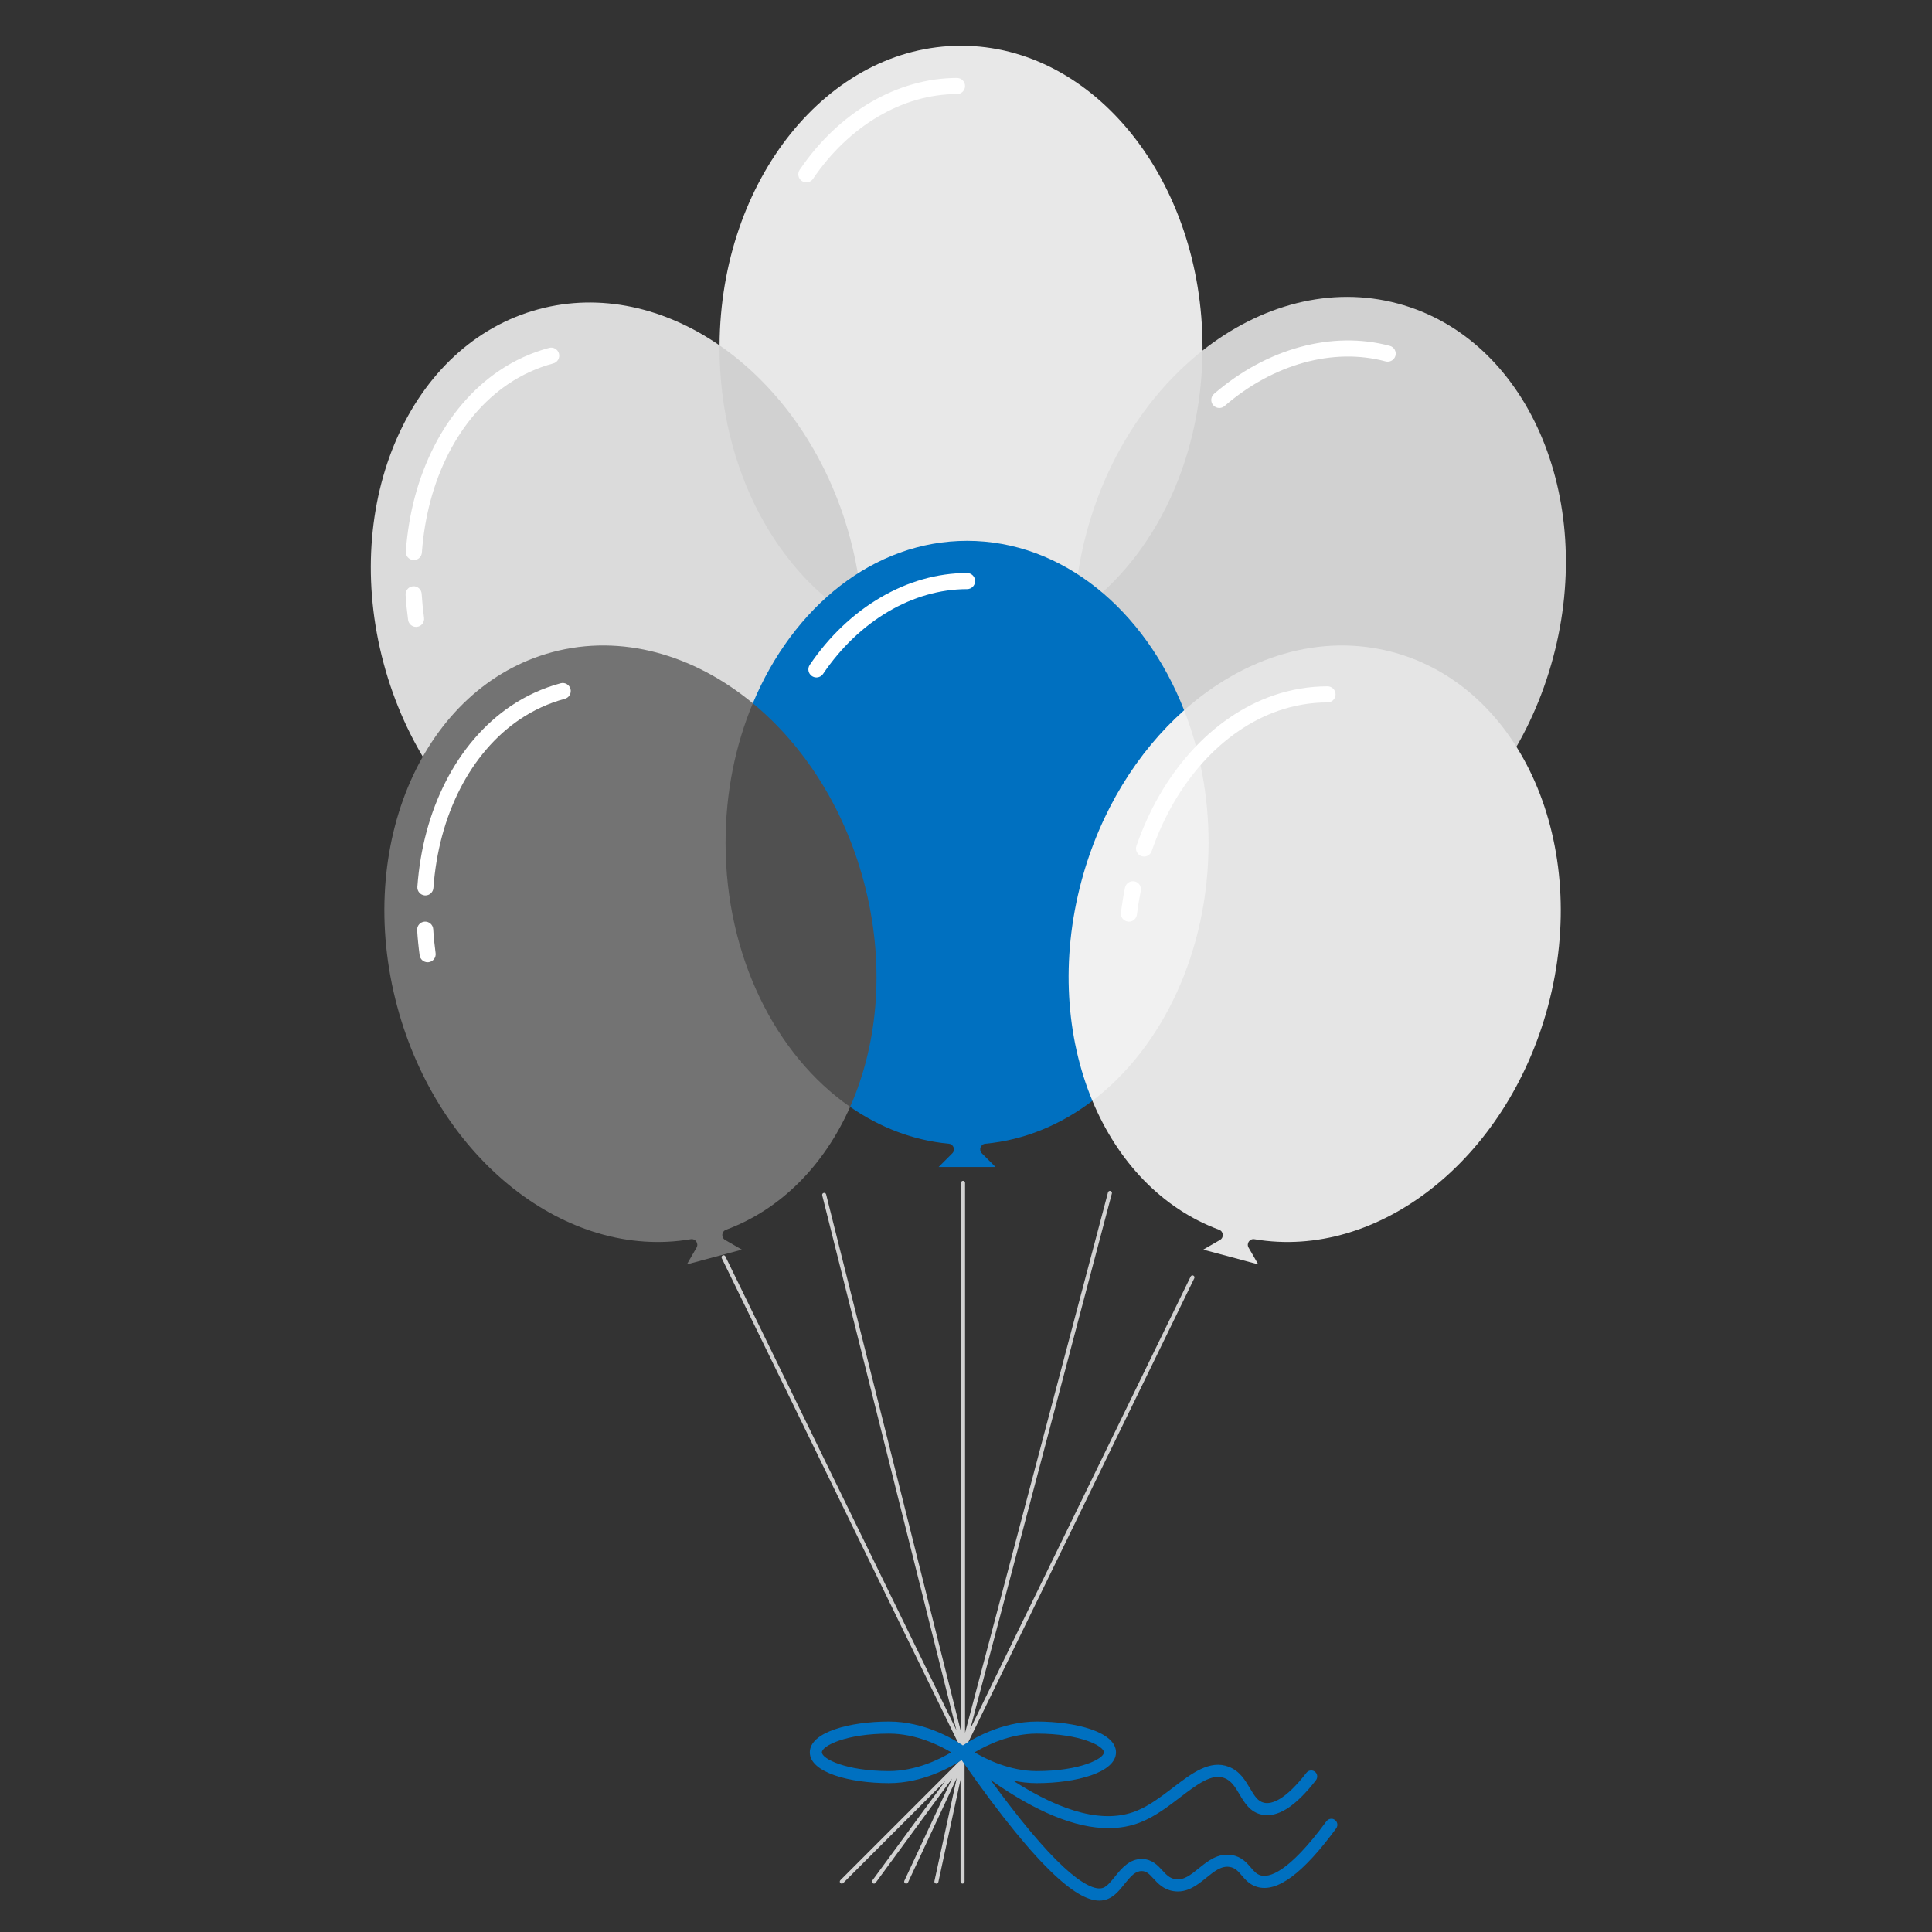 <?xml version="1.0" encoding="UTF-8"?> <svg xmlns="http://www.w3.org/2000/svg" xmlns:xlink="http://www.w3.org/1999/xlink" width="159" height="159" xml:space="preserve" overflow="hidden"><rect width="100%" height="100%" fill="#333333" stroke="none"/><g transform="translate(-37 -812)"><path d="M116.286 956.766C116.217 956.735 116.143 956.756 116.099 956.8L106.161 966.738C106.097 966.802 106.097 966.907 106.161 966.972 106.226 967.037 106.331 967.037 106.396 966.972L114.786 958.581C114.794 958.573 114.796 958.574 114.788 958.584L108.795 966.757C108.741 966.831 108.757 966.934 108.83 966.988 108.904 967.043 109.008 967.026 109.062 966.953L115.344 958.387C115.349 958.379 115.351 958.38 115.347 958.388L111.428 966.785C111.39 966.867 111.425 966.966 111.508 967.005 111.531 967.015 111.555 967.02 111.578 967.02 111.64 967.02 111.7 966.985 111.728 966.925L115.735 958.339C115.738 958.332 115.74 958.333 115.738 958.34L113.901 966.82C113.881 966.909 113.938 966.997 114.028 967.017 114.039 967.019 114.051 967.02 114.063 967.02 114.139 967.02 114.208 966.967 114.225 966.89L116.047 958.479C116.049 958.471 116.05 958.471 116.05 958.479L116.05 966.855C116.05 966.946 116.125 967.02 116.216 967.02 116.307 967.02 116.382 966.946 116.382 966.855L116.382 956.917C116.382 956.849 116.336 956.789 116.286 956.766Z" fill="#D1D1D1"></path><path d="M135.211 916.978C135.128 916.938 135.029 916.973 134.989 917.055L116.858 954.272C116.854 954.28 116.852 954.279 116.855 954.27L128.507 910.214C128.531 910.125 128.478 910.034 128.39 910.011 128.302 909.988 128.211 910.04 128.187 910.129L116.425 954.597C116.424 954.604 116.422 954.604 116.422 954.597L116.422 909.343C116.422 909.251 116.348 909.177 116.257 909.177 116.165 909.177 116.091 909.251 116.091 909.343L116.091 954.53C116.091 954.537 116.089 954.537 116.088 954.53L104.989 910.296C104.967 910.208 104.877 910.154 104.788 910.176 104.699 910.198 104.645 910.288 104.668 910.377L115.705 954.369C115.708 954.377 115.706 954.378 115.702 954.37L96.696 915.398C96.656 915.316 96.557 915.282 96.474 915.322 96.392 915.362 96.358 915.461 96.398 915.544L116.107 955.956C116.139 956.018 116.202 956.049 116.257 956.049 116.308 956.049 116.366 956.025 116.405 955.956L135.287 917.2C135.327 917.118 135.293 917.018 135.211 916.978Z" fill="#D1D1D1"></path><path d="M146.775 961.726C146.558 961.623 146.296 961.706 146.154 961.9 142.984 966.21 141.404 966.532 140.743 966.338 140.407 966.24 140.202 966 139.942 965.696 139.601 965.296 139.175 964.799 138.365 964.668 137.234 964.486 136.394 965.165 135.653 965.765 134.991 966.302 134.418 966.765 133.726 966.655 133.253 966.58 132.976 966.278 132.655 965.928 132.282 965.522 131.819 965.017 131.012 964.993 129.955 964.961 129.288 965.784 128.757 966.444 128.437 966.842 128.135 967.217 127.821 967.351 127.178 967.626 126.004 967.017 124.514 965.637 122.913 964.154 120.904 961.756 118.527 958.491 118.526 958.49 118.528 958.488 118.529 958.489 122.27 961.128 125.513 962.456 128.223 962.456 129.163 962.456 130.039 962.296 130.849 961.977 132.049 961.503 133.101 960.7 134.118 959.923 135.52 958.852 136.73 957.929 137.774 958.334 138.353 958.559 138.674 959.102 139.013 959.676 139.416 960.359 139.874 961.134 140.832 961.338 142.141 961.616 143.6 960.695 145.292 958.52 145.439 958.331 145.444 958.057 145.286 957.877 145.073 957.634 144.705 957.655 144.518 957.897 142.75 960.174 141.649 960.497 141.038 960.366 140.533 960.259 140.265 959.842 139.868 959.171 139.477 958.508 139.034 957.757 138.134 957.407 136.569 956.799 135.086 957.933 133.515 959.133 132.552 959.869 131.555 960.63 130.484 961.052 127.918 962.064 124.528 961.218 120.373 958.54 120.986 958.669 121.641 958.75 122.324 958.75 125.564 958.75 128.844 957.879 128.844 956.214 128.844 954.55 125.564 953.679 122.324 953.679 119.415 953.679 117.003 955.134 116.245 955.645 115.487 955.134 113.075 953.679 110.166 953.679 106.926 953.679 103.646 954.55 103.646 956.214 103.646 957.879 106.926 958.75 110.166 958.75 112.952 958.75 115.282 957.415 116.14 956.853 122.887 966.526 125.882 968.417 127.471 968.417 127.759 968.417 128.001 968.355 128.211 968.265 128.754 968.034 129.149 967.542 129.532 967.066 130.08 966.384 130.45 965.972 130.983 965.986 131.352 965.997 131.57 966.215 131.922 966.599 132.293 967.004 132.754 967.507 133.569 967.636 134.699 967.815 135.538 967.136 136.278 966.537 136.941 966.001 137.514 965.536 138.206 965.649 138.657 965.722 138.891 965.995 139.187 966.342 139.495 966.702 139.844 967.11 140.464 967.292 142.104 967.771 144.232 966.194 146.967 962.471 147.148 962.224 147.067 961.864 146.775 961.726ZM122.324 954.673C125.9 954.673 127.851 955.691 127.851 956.215 127.851 956.738 125.9 957.757 122.324 957.757 120.108 957.757 118.159 956.784 117.21 956.216 117.209 956.216 117.209 956.214 117.21 956.214 118.159 955.646 120.108 954.673 122.324 954.673ZM110.167 957.756C106.591 957.756 104.64 956.738 104.64 956.215 104.64 955.691 106.591 954.673 110.167 954.673 112.383 954.673 114.332 955.646 115.28 956.213 115.282 956.214 115.282 956.215 115.28 956.216 114.332 956.783 112.383 957.756 110.167 957.756Z" fill="#0070C0"></path><path d="M135.964 840.854C135.964 840.853 135.964 840.853 135.963 840.853 128.988 841.14 125.736 849.344 124.041 855.67 123.434 857.937 123.026 860.484 125.389 862.569 125.389 862.569 125.39 862.569 125.39 862.57 133.317 864.105 141.707 845.954 135.964 840.854Z" fill="#DDDDDD"></path><path d="M96.229 840.425C96.222 840.425 96.218 840.429 96.215 840.435 96.153 840.551 95.328 841.394 95.201 842.574 94.144 852.349 100.429 863.004 107.997 863.309 108.003 863.309 108.008 863.306 108.012 863.302 109.28 861.545 109.613 857.919 108.981 855.559 107.133 848.663 102.428 840.2 96.229 840.425Z" fill="#D1D1D1"></path><path d="M135.964 840.853C135.964 840.772 135.966 840.69 135.966 840.609 135.966 826.888 127.068 815.765 116.091 815.765 105.163 815.765 96.297 826.789 96.218 840.425 101.121 843.804 105.118 849.398 106.967 856.298 107.6 858.661 107.937 861.016 108.006 863.309 110.476 864.686 113.212 865.452 116.091 865.452 119.451 865.452 122.615 864.409 125.389 862.569 125.476 860.365 125.812 858.104 126.42 855.836 128.115 849.511 131.615 844.283 135.964 840.853Z" fill="#E8E8E8"></path><path d="M152.048 836.983C146.506 835.498 140.726 837.097 135.964 840.853 135.891 850.271 131.627 858.434 125.39 862.569 124.968 873.254 130.399 882.622 139.188 884.978 149.79 887.818 161.264 879.378 164.816 866.124 168.367 852.871 162.65 839.824 152.048 836.983Z" fill="#D1D1D1"></path><path d="M96.216 840.608C96.216 840.547 96.218 840.486 96.218 840.425 91.704 837.315 86.422 836.083 81.339 837.445 70.737 840.286 65.02 853.333 68.572 866.586 72.123 879.839 83.597 888.28 94.199 885.439 102.912 883.105 108.324 873.878 108.006 863.309 101.059 859.437 96.216 850.73 96.216 840.608Z" fill="#DBDBDB"></path><path d="M140.206 881.286C140.206 877.376 138.352 872.233 134.452 870.453 134.452 870.453 134.452 870.453 134.451 870.453 128.458 870.643 124.4 878.193 122.849 883.981 121.118 890.438 121.082 899.395 126.902 902.593 126.902 902.593 126.902 902.593 126.902 902.593 134.907 903.414 140.206 890.286 140.206 881.286Z" fill="#F1F1F1"></path><path d="M112.602 883.362C110.963 877.242 105.626 869.32 98.96 869.879 98.957 869.879 98.955 869.88 98.953 869.881 94.317 872.235 93.257 877.634 93.257 881.773 93.257 891.127 97.938 903.764 106.959 903.092 106.962 903.092 106.964 903.092 106.967 903.09 112.162 900.318 114.388 890.027 112.602 883.362Z" fill="#505050"></path><path d="M96.713 881.352C96.713 877.213 97.524 873.311 98.956 869.879 94.116 865.882 88.159 864.142 82.454 865.671 71.851 868.512 66.135 881.559 69.686 894.813 73.074 907.456 83.672 915.719 93.846 913.986 94.233 913.92 94.52 914.337 94.324 914.677L93.529 916.054 98.054 914.842 96.677 914.047C96.337 913.85 96.377 913.346 96.746 913.209 101.321 911.514 104.86 907.835 106.963 903.092 100.851 898.855 96.713 890.708 96.713 881.352Z" fill="#737373"></path><path d="M151.626 865.671C145.654 864.071 139.406 866.05 134.452 870.453 135.74 873.744 136.463 877.442 136.463 881.352 136.463 890.352 132.635 898.234 126.902 902.593 128.975 907.577 132.6 911.455 137.334 913.209 137.702 913.346 137.743 913.85 137.403 914.047L136.026 914.842 140.551 916.054 139.756 914.677C139.559 914.337 139.847 913.92 140.234 913.986 150.408 915.719 161.006 907.456 164.394 894.813 167.945 881.559 162.229 868.512 151.626 865.671Z" fill="#E5E5E5"></path><path d="M125.998 884.524C127.549 878.736 130.612 873.866 134.452 870.453 131.222 862.196 124.437 856.508 116.588 856.508 108.923 856.508 102.272 861.934 98.956 869.879 103.11 873.31 106.441 878.403 108.081 884.524 109.868 891.19 109.308 897.803 106.963 903.092 109.403 904.783 112.156 905.852 115.087 906.126 115.478 906.162 115.648 906.639 115.37 906.917L114.246 908.041 118.931 908.041 117.806 906.917C117.529 906.639 117.698 906.162 118.09 906.126 121.3 905.826 124.298 904.573 126.902 902.593 124.739 897.39 124.268 890.982 125.998 884.524Z" fill="#0070C0"></path><path d="M104.189 867.752C104.061 867.752 103.932 867.715 103.818 867.638 103.515 867.432 103.436 867.02 103.641 866.718 106.848 861.984 111.688 859.158 116.588 859.158 116.954 859.158 117.251 859.455 117.251 859.821 117.251 860.187 116.954 860.483 116.588 860.483 112.128 860.483 107.698 863.092 104.738 867.461 104.61 867.65 104.402 867.752 104.189 867.752Z" fill="#FFFFFF"></path><path d="M72.01 885.693C71.993 885.693 71.977 885.692 71.96 885.691 71.596 885.664 71.322 885.346 71.348 884.981 71.581 881.817 72.365 878.907 73.678 876.331 75.002 873.734 76.847 871.586 79.014 870.12 80.286 869.26 81.674 868.624 83.139 868.231 83.492 868.136 83.856 868.346 83.95 868.699 84.045 869.052 83.836 869.416 83.482 869.511 82.159 869.865 80.906 870.44 79.757 871.217 77.775 872.558 76.081 874.535 74.858 876.932 73.626 879.351 72.889 882.091 72.669 885.079 72.644 885.427 72.354 885.693 72.01 885.693Z" fill="#FFFFFF"></path><path d="M72.192 891.192C71.866 891.192 71.582 890.952 71.536 890.62 71.442 889.933 71.373 889.237 71.33 888.551 71.307 888.185 71.585 887.871 71.95 887.848 72.317 887.826 72.63 888.103 72.653 888.469 72.693 889.122 72.759 889.786 72.849 890.44 72.899 890.802 72.645 891.136 72.283 891.186 72.252 891.19 72.222 891.192 72.192 891.192Z" fill="#FFFFFF"></path><path d="M131.153 882.492C131.081 882.492 131.007 882.48 130.935 882.455 130.59 882.335 130.407 881.957 130.528 881.612 131.572 878.615 133.082 876.007 135.017 873.859 136.968 871.693 139.306 870.096 141.779 869.241 143.23 868.739 144.735 868.484 146.252 868.484L146.252 868.484C146.618 868.484 146.914 868.78 146.915 869.146 146.915 869.512 146.618 869.808 146.252 869.809 144.883 869.809 143.524 870.039 142.212 870.493 139.95 871.275 137.803 872.746 136.001 874.745 134.185 876.762 132.764 879.219 131.779 882.047 131.684 882.321 131.427 882.492 131.153 882.492Z" fill="#FFFFFF"></path><path d="M129.908 887.852C129.88 887.852 129.852 887.85 129.824 887.846 129.461 887.801 129.204 887.469 129.249 887.106 129.336 886.419 129.449 885.729 129.586 885.054 129.659 884.696 130.008 884.463 130.367 884.536 130.725 884.609 130.957 884.959 130.885 885.317 130.754 885.96 130.646 886.618 130.564 887.272 130.522 887.607 130.237 887.852 129.908 887.852Z" fill="#FFFFFF"></path><path d="M103.361 827.008C103.233 827.008 103.104 826.971 102.99 826.894 102.687 826.689 102.608 826.277 102.813 825.974 106.02 821.241 110.86 818.415 115.76 818.415 116.126 818.415 116.422 818.711 116.422 819.077 116.422 819.443 116.126 819.74 115.76 819.74 111.3 819.74 106.87 822.348 103.91 826.717 103.782 826.906 103.573 827.008 103.361 827.008Z" fill="#FFFFFF"></path><path d="M137.347 845.577C137.161 845.577 136.977 845.5 136.846 845.348 136.607 845.072 136.637 844.653 136.913 844.414 141.236 840.672 146.642 839.195 151.375 840.463 151.729 840.558 151.938 840.921 151.844 841.274 151.749 841.628 151.385 841.837 151.032 841.743 146.724 840.589 141.77 841.962 137.78 845.416 137.655 845.524 137.501 845.577 137.347 845.577Z" fill="#FFFFFF"></path><path d="M71.06 858.093C71.044 858.093 71.027 858.092 71.011 858.091 70.646 858.064 70.372 857.746 70.398 857.381 70.631 854.217 71.415 851.307 72.728 848.731 74.052 846.134 75.897 843.987 78.064 842.52 79.336 841.66 80.724 841.024 82.189 840.631 82.542 840.536 82.906 840.746 83.001 841.099 83.095 841.453 82.886 841.816 82.532 841.911 81.21 842.266 79.957 842.84 78.807 843.617 76.825 844.959 75.131 846.935 73.909 849.333 72.676 851.751 71.939 854.491 71.72 857.479 71.694 857.827 71.404 858.093 71.06 858.093Z" fill="#FFFFFF"></path><path d="M71.242 863.592C70.916 863.592 70.632 863.352 70.586 863.02 70.492 862.332 70.422 861.636 70.38 860.951 70.357 860.585 70.635 860.271 71 860.249 71.364 860.224 71.68 860.504 71.702 860.869 71.743 861.522 71.809 862.185 71.899 862.84 71.948 863.202 71.695 863.536 71.332 863.586 71.302 863.59 71.272 863.592 71.242 863.592Z" fill="#FFFFFF"></path></g></svg> 